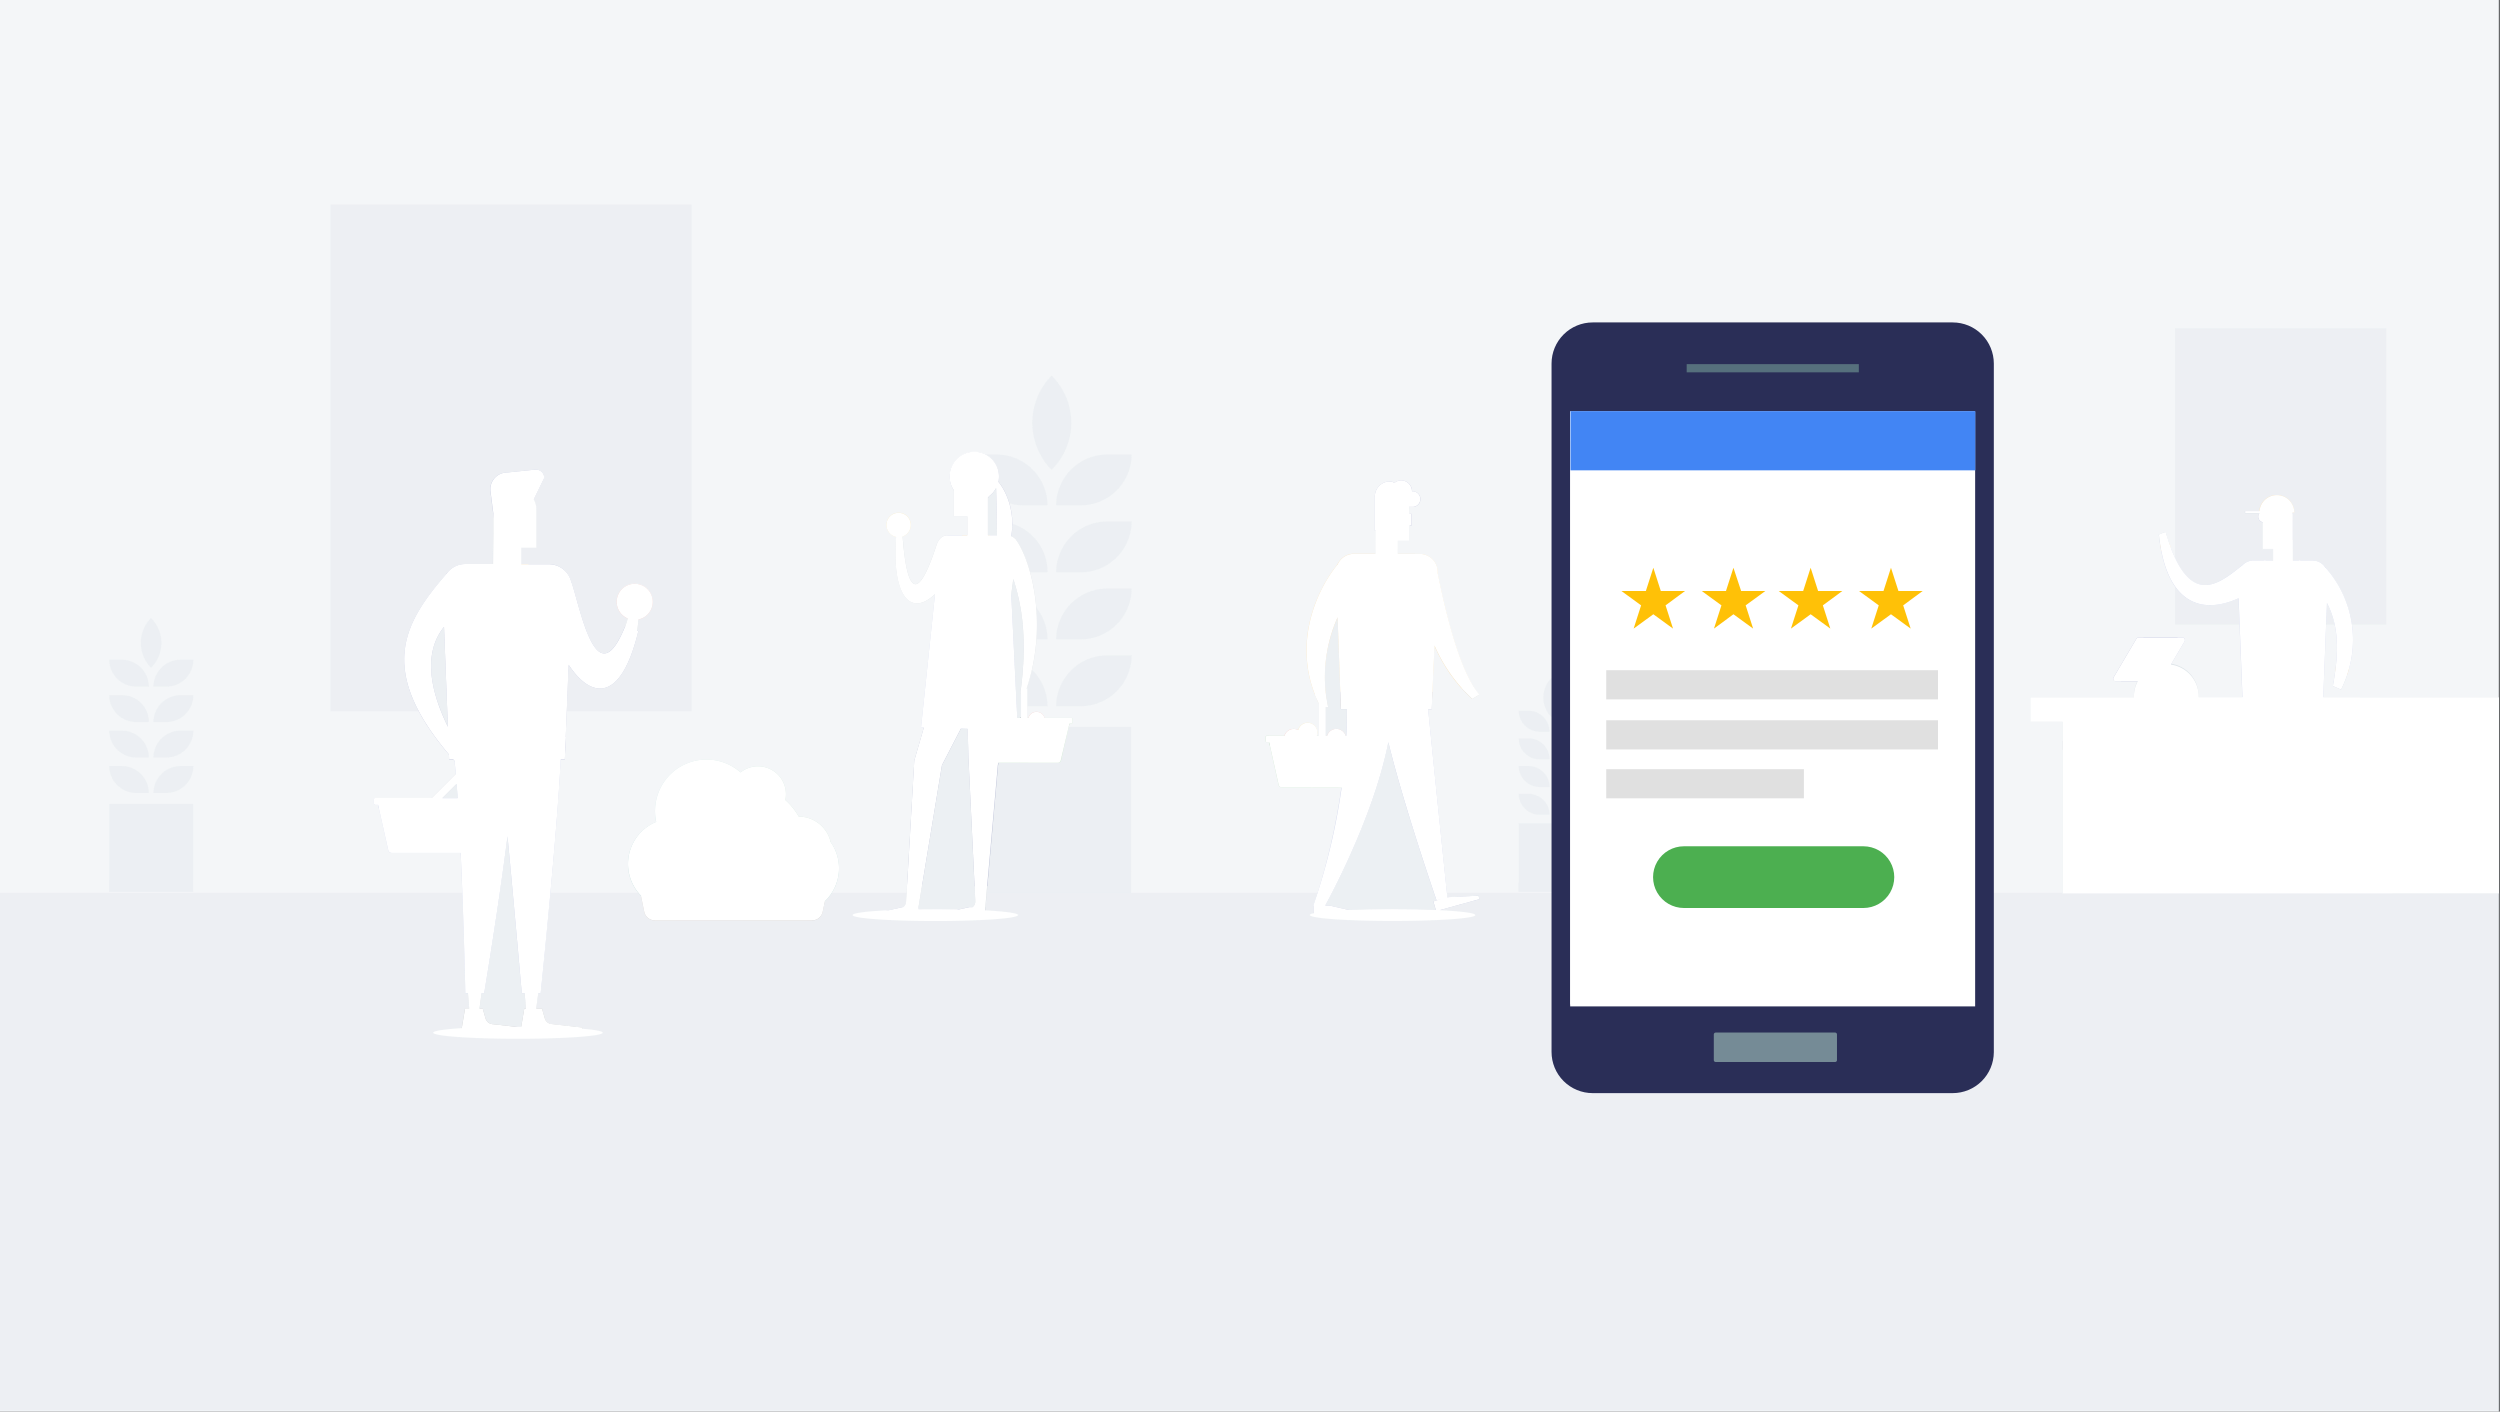<svg xmlns="http://www.w3.org/2000/svg" xmlns:xlink="http://www.w3.org/1999/xlink" viewBox="0 0 1215 686"><rect x="0" y="0" width="1215" height="686" fill="#333333" stroke="none"/><defs><style>.cls-1,.cls-2,.cls-8{fill:none;}.cls-2{clip-rule:evenodd;}.cls-13,.cls-14,.cls-3{isolation:isolate;}.cls-4{fill:#fff;}.cls-10,.cls-5{fill:#d8e1e6;}.cls-5,.cls-8,.cls-9{opacity:0.3;}.cls-6{opacity:0.9;}.cls-7{clip-path:url(#clip-path);}.cls-11{opacity:0.25;}.cls-12{fill:#00796b;}.cls-13,.cls-15{fill:#00897b;}.cls-13,.cls-14{opacity:0.6;}.cls-14{fill:url(#linear-gradient);}.cls-16{fill:url(#linear-gradient-2);}.cls-17{fill:#f44336;}.cls-18{fill:#ea4335;}.cls-19{fill:#fbbc06;}.cls-20,.cls-24{fill:#b6c5cc;}.cls-20{opacity:0.5;}.cls-21{fill:#3949ab;}.cls-22{fill:#1a237e;}.cls-23{fill:#5c6bc0;}.cls-25{fill:#ffa000;}.cls-26{fill:#4caf50;}.cls-27{fill:#248036;}.cls-28{fill:#c3cdd4;}.cls-29{fill:#2e383d;}.cls-30{fill:#7e9099;}.cls-31{fill:#212121;}.cls-32{fill:#7887cf;}.cls-33{fill:#2a2e57;}.cls-34{fill:#99afba;}.cls-35{fill:#c6d4dc;}.cls-36{fill:#b3c2c9;}.cls-37{fill:#63767d;}.cls-38{mix-blend-mode:color;}.cls-39{clip-path:url(#clip-path-2);}.cls-40{clip-path:url(#clip-path-3);}.cls-41{clip-path:url(#clip-path-4);}.cls-42{clip-path:url(#clip-path-5);}.cls-43{clip-path:url(#clip-path-7);}.cls-44{clip-path:url(#clip-path-9);}.cls-45{clip-path:url(#clip-path-10);}.cls-46{clip-path:url(#clip-path-12);}.cls-47{fill:#e6eaed;}.cls-48{clip-path:url(#clip-path-14);}.cls-49{fill:#56707d;}.cls-50{clip-path:url(#clip-path-16);}.cls-51{fill:#758b96;}.cls-52{clip-path:url(#clip-path-18);}.cls-53{clip-path:url(#clip-path-20);}.cls-54{clip-path:url(#clip-path-21);}.cls-55{clip-path:url(#clip-path-22);}.cls-56{clip-path:url(#clip-path-23);}.cls-57{clip-path:url(#clip-path-25);}.cls-58{clip-path:url(#clip-path-26);}.cls-59{clip-path:url(#clip-path-27);}.cls-60{fill:#4285f4;}.cls-61{clip-path:url(#clip-path-28);}.cls-62{clip-path:url(#clip-path-29);}.cls-63{clip-path:url(#clip-path-30);}.cls-64{clip-path:url(#clip-path-31);}.cls-65{fill:#e0e0e0;}.cls-66{clip-path:url(#clip-path-32);}.cls-67{clip-path:url(#clip-path-34);}.cls-68{clip-path:url(#clip-path-36);}.cls-69{fill:#ffc107;}.cls-70{clip-path:url(#clip-path-38);}.cls-71{clip-path:url(#clip-path-40);}.cls-72{clip-path:url(#clip-path-42);}</style><clipPath id="clip-path"><path class="cls-1" d="M-.39.5v685h1215V.5ZM275,358.18l-.54,10.89h-2c-1.58,34.82-9.75,113.67-9.75,113.67h-1.16l-1,7.43h2.81L264.8,495a3.81,3.81,0,0,0,3.23,2.72l15,1.7-.13.59c6.21.52,10,1.19,10,1.93,0,1.63-18.43,2.95-41.17,2.95s-41.18-1.32-41.18-2.95c0-.88,5.37-1.67,13.87-2.21l1.61-9.56h2l-.59-7.43h-1.29s-.73-35-2.25-68.17H190.41a1.77,1.77,0,0,1-1.72-1.38l-4.57-20.33h0l-.37-1.66h-1.38a.65.65,0,0,1-.65-.64V388.5a.65.65,0,0,1,.65-.64h27.42l11.73-11.73c-.2-2.24-.4-4.34-.61-6.27l-.69-.79h-1.94l-.09-2.35c-35-41.32-22.09-63.84-.94-88.13a11.09,11.09,0,0,1,8.69-4.42h9.26v0h4.32l.12-15.07h0v-9.61l-1.36-10.63a8.13,8.13,0,0,1,7-9.09l.23,0L260,228.24a4,4,0,0,1,4.42,3.6,2.83,2.83,0,0,1,0,.5l-5,10.25h-.11a10.36,10.36,0,0,1,1.33,5.1V266.1h-7.39v8h3.58v0h9.86a11.13,11.13,0,0,1,10.72,8l0-.11c4.43,12.1,12.1,57.53,26.34,22.31l.09,0c.37-1.18.81-2.48,1.18-3.87a8.76,8.76,0,1,1,9.61-1.87,8.7,8.7,0,0,1-4.35,2.36c-.14,1.76-.35,3.59-.66,5.43l.59.21c-8.53,35.47-23.26,32.62-33.91,16.37l-1.41,35.11ZM400.91,438l-1.11,5.24a5.27,5.27,0,0,1-5.23,4.1H318.35a5.28,5.28,0,0,1-5.23-4.1l-1.61-7.79h.11a22.1,22.1,0,0,1,7.29-36,25,25,0,0,1,41-24,13.56,13.56,0,0,1,21.74,13.4,32.47,32.47,0,0,1,6.52,8.05,16,16,0,0,1,15.48,12.37A22.09,22.09,0,0,1,400.91,438Zm120.3-86.9a.54.54,0,0,1-.54.53l-13.15,0h0l12.23,0v.05h0l-.21.92-.09.39h0l-3.78,16.58a1.45,1.45,0,0,1-1.41,1.11l-28.94-.06-.24,1.27-5.19,58.74h0l-1,11.78c9.69.53,16,1.36,16,2.3,0,1.6-18,2.89-40.19,2.89s-40.19-1.29-40.19-2.89c0-1,7-1.86,17.66-2.38l6.82-1.52h.19a3.65,3.65,0,0,0,1.32-2.6l1-16.49,3-52.1,4.67-16.1-1.39,0,6.79-64.8c-12.35,11.72-21.08-.11-18.91-27.79a5.74,5.74,0,0,1-2-.83,6,6,0,1,1,5.16.63c3.12,40.88,11.93,18,16.46,4.26.87-2.71,2.59-4.8,5.3-4.8h9.73v-9.23H463.5V238.12a11.95,11.95,0,1,1,22-6.47,12.12,12.12,0,0,1-.27,2.5c4.66,5.68,8.12,15.92,6.2,26.37a4.9,4.9,0,0,1,2,1.38l0-.13c7.05,9,16.52,40.21,5.49,72.9h.32l0,14.21h.58a4.09,4.09,0,0,1,7.86,0l13,0a.54.54,0,0,1,.53.54ZM717,444.73c0,1.6-18,2.89-40.19,2.89s-40.19-1.29-40.19-2.89c0-.29.62-.58,1.77-.85l-.05-3.84A304,304,0,0,0,652,382.76l-29-.07a1.68,1.68,0,0,1-1.62-1.29l-4.26-19.11h0l-.09-.45-.24-1.07h0v0H615.7a.62.62,0,0,1-.61-.61v-1.91a.63.63,0,0,1,.62-.61l8.49,0a4.69,4.69,0,0,1,6.7-2.81,4.58,4.58,0,0,1,1.06-2,4.73,4.73,0,0,1,7.93,4.84h.89l0-15.95-2.06-4.38H639c-10.14-26.09,1.16-50.95,11.14-63.08a8.71,8.71,0,0,1,7.88-5.08h.11l10.32,0V267l0-9.2-.25,0,0-6.37h0v-10a7.31,7.31,0,0,1,7.21-7.44,4.13,4.13,0,0,1,2.31.72,5.11,5.11,0,0,1,3.32-1.25,5.33,5.33,0,0,1,5.21,5.3h.27a3.8,3.8,0,0,1,0,7.6h-1.75a8.64,8.64,0,0,1,.26,2v1.35h1v5.69h-1l0,7.46h-5.7l0,6.37,10.65,0a8.81,8.81,0,0,1,8.76,8.81v.11l0,.64c3.18,15.84,8.89,40.35,16.56,53.59h0a35.39,35.39,0,0,0,3.69,5.28l-3.48,2.12-2.62-2.63-.49-.49-1.82-1.82.08,0a77.82,77.82,0,0,1-13.49-21l-1,22.53h0l-.35,8.46H694c3.82,38.46,9.16,89.59,9.36,91.46L704,436l14.64-.73L719,437l-19.42,5.35C710.08,442.88,717,443.75,717,444.73ZM1214.5,344.9v89.3H1002.4V350.7H986.8V338.9h50.3v-.8a15.66,15.66,0,0,1,1.84-7H1028.2a1.42,1.42,0,0,1-.6-.2,1.36,1.36,0,0,1-.4-1.7l11.1-18.8a1.38,1.38,0,0,1,1.1-.6h21.3a1.42,1.42,0,0,1,.6.2,1.36,1.36,0,0,1,.4,1.7L1055.05,323a15.67,15.67,0,0,1,13.45,15.94h21.3l-1.89-48.15c-18.74,8.52-35.35,1.86-38.71-30.85h0s0-.07,0-.1l3.2-1.3c.6,1.9,1.2,3.6,1.7,5.3h0l.9,2.2-.12.05c10.83,28.7,24.17,17.12,34.86,8.69a7.76,7.76,0,0,1,5.56-2.34h5.3l.3-.1,0,.1h3.77v-5.6h-5.1v-13a2.77,2.77,0,0,1-1.51-4.4h-7v-1h7a8.47,8.47,0,0,1,16.91.68h-.84a5.61,5.61,0,0,1,.14,1.24v7.4h0v14.7h3l0-.1.3.1h6.2a7.52,7.52,0,0,1,6.17,3.23,52.66,52.66,0,0,1,11.68,49.15l0,0-.9,3a58.8,58.8,0,0,1-3,7.3l-.08,0,0,0-3.9-1.7c2.2-12.56,4-27.12-2.9-40.36l-1.8,45.86h85.4Z"/></clipPath><linearGradient id="linear-gradient" x1="318.35" y1="944.8" x2="404.09" y2="944.8" gradientTransform="matrix(1, 0, 0, -1, 0, 1352)" gradientUnits="userSpaceOnUse"><stop offset="0" stop-color="#9ccc65" stop-opacity="0"/><stop offset="1" stop-color="#9ccc65"/></linearGradient><linearGradient id="linear-gradient-2" x1="311.51" y1="910.58" x2="401.44" y2="910.58" gradientTransform="matrix(1, 0, 0, -1, 0, 1352)" gradientUnits="userSpaceOnUse"><stop offset="0" stop-color="#6d4c41"/><stop offset="1" stop-color="#4e342e"/></linearGradient><clipPath id="clip-path-2"><rect class="cls-1" x="754" y="156.68" width="215" height="374.59"/></clipPath><clipPath id="clip-path-3"><rect class="cls-1" x="-360.98" y="-6370.05" width="1892.8" height="14547.95"/></clipPath><clipPath id="clip-path-4"><rect class="cls-1" x="754" y="155.68" width="215.9" height="375.6"/></clipPath><clipPath id="clip-path-5"><path class="cls-2" d="M949,531.26H774.05a20,20,0,0,1-20-20V176.7a20,20,0,0,1,20-20H949a20,20,0,0,1,20,20V511.37a20,20,0,0,1-20,19.89"/></clipPath><clipPath id="clip-path-7"><rect class="cls-1" x="754" y="156.68" width="215" height="391.84"/></clipPath><clipPath id="clip-path-9"><rect class="cls-1" x="762.87" y="176.38" width="198.15" height="340.11"/></clipPath><clipPath id="clip-path-10"><rect class="cls-1" x="763.16" y="199.92" width="196.54" height="288.24"/></clipPath><clipPath id="clip-path-12"><rect class="cls-1" x="763.16" y="199.92" width="196.54" height="14.46"/></clipPath><clipPath id="clip-path-14"><rect class="cls-1" x="819.73" y="176.97" width="83.66" height="3.98"/></clipPath><clipPath id="clip-path-16"><path class="cls-2" d="M891.84,516.14h-58a.9.9,0,0,1-.93-.93V502.75a.91.91,0,0,1,.93-.93h58a.9.9,0,0,1,.93.93v12.46a.9.9,0,0,1-.93.93"/></clipPath><clipPath id="clip-path-18"><rect class="cls-1" x="763.1" y="200.11" width="196.82" height="288.99"/></clipPath><clipPath id="clip-path-20"><rect class="cls-1" x="758.44" y="195.6" width="207.03" height="294.27"/></clipPath><clipPath id="clip-path-21"><rect class="cls-1" x="758.44" y="195.6" width="206.26" height="293.7"/></clipPath><clipPath id="clip-path-22"><rect class="cls-1" x="762.87" y="200.04" width="198.15" height="289.84"/></clipPath><clipPath id="clip-path-23"><rect class="cls-1" x="763.26" y="199.82" width="196.75" height="28.77"/></clipPath><clipPath id="clip-path-25"><rect class="cls-1" x="758.44" y="194.12" width="207.03" height="39.93"/></clipPath><clipPath id="clip-path-26"><rect class="cls-1" x="758.54" y="195.11" width="206.18" height="38.19"/></clipPath><clipPath id="clip-path-27"><rect class="cls-1" x="762.87" y="198.56" width="198.15" height="31.05"/></clipPath><clipPath id="clip-path-28"><path class="cls-2" d="M818.39,441.29a15,15,0,1,1,0-30h87.22a15,15,0,1,1,0,30Z"/></clipPath><clipPath id="clip-path-29"><rect class="cls-1" x="-355.98" y="-6350.05" width="1892.8" height="14547.95"/></clipPath><clipPath id="clip-path-30"><rect class="cls-1" x="780.62" y="373.82" width="96.08" height="14.18"/></clipPath><clipPath id="clip-path-31"><rect class="cls-1" x="-360.98" y="-10752.15" width="1892.8" height="24068.96"/></clipPath><clipPath id="clip-path-32"><rect class="cls-1" x="780.62" y="350.05" width="161.25" height="14.18"/></clipPath><clipPath id="clip-path-34"><rect class="cls-1" x="780.62" y="325.73" width="161.25" height="14.18"/></clipPath><clipPath id="clip-path-36"><polygon class="cls-2" points="803.52 275.93 807.15 287.23 818.92 287.23 809.46 294.2 813.09 305.5 803.52 298.53 793.95 305.5 797.58 294.2 788.01 287.23 799.89 287.23 803.52 275.93"/></clipPath><clipPath id="clip-path-38"><polygon class="cls-2" points="842.45 275.93 846.19 287.23 857.96 287.23 848.39 294.2 852.02 305.5 842.45 298.53 832.99 305.5 836.62 294.2 827.05 287.23 838.82 287.23 842.45 275.93"/></clipPath><clipPath id="clip-path-40"><polygon class="cls-2" points="879.97 275.93 883.6 287.23 895.37 287.23 885.91 294.2 889.54 305.5 879.97 298.53 870.4 305.5 874.03 294.2 864.46 287.23 876.34 287.23 879.97 275.93"/></clipPath><clipPath id="clip-path-42"><polygon class="cls-2" points="919.01 275.93 922.64 287.23 934.41 287.23 924.95 294.2 928.58 305.5 919.01 298.53 909.44 305.5 913.07 294.2 903.5 287.23 915.38 287.23 919.01 275.93"/></clipPath></defs><title>TwG_CLN_ILLUSTRATIONS_012918</title><g class="cls-3"><g id="Illustration_2" data-name="Illustration 2"><rect class="cls-4" x="-0.59" width="1215" height="686"/><rect class="cls-5" width="1215" height="686"/><g class="cls-6"><g class="cls-7"><rect id="Background" class="cls-8" x="-0.39" y="0.5" width="1215" height="685"/><rect id="Floor" class="cls-5" x="-0.39" y="433.89" width="1215" height="251.6"/><g id="Windows"><rect class="cls-5" x="160.64" y="99.37" width="175.46" height="246.34"/><rect class="cls-5" x="1057.06" y="159.5" width="102.63" height="144.08"/></g><g id="Plants"><g class="cls-9"><rect class="cls-10" x="53.07" y="390.7" width="40.79" height="42.7"/><rect class="cls-10" x="53.07" y="427.8" width="40.79" height="5.6"/><path class="cls-10" d="M87.82,372.29H94A13.13,13.13,0,0,1,80.9,385.4H74.56a13.17,13.17,0,0,1,13.26-13.11Z"/><path class="cls-10" d="M72.36,385.4H66.17a13.13,13.13,0,0,1-13.1-13.11h6.18A13.14,13.14,0,0,1,72.36,385.4Z"/><path class="cls-10" d="M87.82,355.07H94a13.13,13.13,0,0,1-13.1,13.1H74.56a13.17,13.17,0,0,1,13.26-13.1Z"/><path class="cls-10" d="M72.36,368.17H66.17a13.13,13.13,0,0,1-13.1-13.1h6.18a13.13,13.13,0,0,1,13.11,13.1Z"/><path class="cls-10" d="M87.82,337.84H94a13.13,13.13,0,0,1-13.1,13.1H74.56a13.17,13.17,0,0,1,13.26-13.1Z"/><path class="cls-10" d="M72.36,350.94H66.17a13.13,13.13,0,0,1-13.1-13.1h6.18a12.94,12.94,0,0,1,13.11,13.1Z"/><path class="cls-10" d="M87.82,320.61H94a13.13,13.13,0,0,1-13.1,13.11H74.56a13.17,13.17,0,0,1,13.26-13.11Z"/><path class="cls-10" d="M72.36,333.72H66.17a13.13,13.13,0,0,1-13.1-13.11h6.18a13.14,13.14,0,0,1,13.11,13.11Z"/><path class="cls-10" d="M73.39,300.29h0a17.08,17.08,0,0,1,0,24.3h0a17.33,17.33,0,0,1,0-24.3Z"/></g><g class="cls-9"><rect class="cls-10" x="472.69" y="353.25" width="77.03" height="80.65"/><rect class="cls-10" x="472.69" y="423.33" width="77.03" height="10.57"/><path class="cls-10" d="M538.32,318.49H550a24.8,24.8,0,0,1-24.75,24.75h-12a24.87,24.87,0,0,1,25-24.75Z"/><path class="cls-10" d="M509.12,343.24H497.44a24.8,24.8,0,0,1-24.75-24.75h11.68a24.8,24.8,0,0,1,24.75,24.75Z"/><path class="cls-10" d="M538.32,286H550a24.8,24.8,0,0,1-24.75,24.75h-12a24.87,24.87,0,0,1,25-24.75Z"/><path class="cls-10" d="M509.12,310.7H497.44A24.8,24.8,0,0,1,472.69,286h11.68a24.81,24.81,0,0,1,24.75,24.75Z"/><path class="cls-10" d="M538.32,253.41H550a24.81,24.81,0,0,1-24.75,24.76h-12a24.88,24.88,0,0,1,25-24.76Z"/><path class="cls-10" d="M509.12,278.17H497.44a24.81,24.81,0,0,1-24.75-24.76h11.68a24.46,24.46,0,0,1,24.75,24.76Z"/><path class="cls-10" d="M538.32,220.88H550a24.81,24.81,0,0,1-24.75,24.75h-12a24.87,24.87,0,0,1,25-24.75Z"/><path class="cls-10" d="M509.12,245.63H497.44a24.81,24.81,0,0,1-24.75-24.75h11.68a24.8,24.8,0,0,1,24.75,24.75Z"/><path class="cls-10" d="M511.07,182.5h0a32.24,32.24,0,0,1,0,45.89h0a32.73,32.73,0,0,1,0-45.89Z"/></g><g class="cls-9"><rect class="cls-10" x="738.07" y="400.09" width="31.82" height="33.31"/><rect class="cls-10" x="738.07" y="429.04" width="31.82" height="4.37"/><path class="cls-10" d="M765.18,385.73H770A10.24,10.24,0,0,1,759.78,396h-4.94a10.26,10.26,0,0,1,10.34-10.22Z"/><path class="cls-10" d="M753.11,396h-4.82a10.24,10.24,0,0,1-10.22-10.22h4.82A10.24,10.24,0,0,1,753.11,396Z"/><path class="cls-10" d="M765.18,372.29H770a10.24,10.24,0,0,1-10.22,10.22h-4.94a10.26,10.26,0,0,1,10.34-10.22Z"/><path class="cls-10" d="M753.11,382.51h-4.82a10.24,10.24,0,0,1-10.22-10.22h4.82a10.24,10.24,0,0,1,10.22,10.22Z"/><path class="cls-10" d="M765.18,358.85H770a10.24,10.24,0,0,1-10.22,10.22h-4.94a10.27,10.27,0,0,1,10.34-10.22Z"/><path class="cls-10" d="M753.11,369.07h-4.82a10.24,10.24,0,0,1-10.22-10.22h4.82a10.1,10.1,0,0,1,10.22,10.22Z"/><path class="cls-10" d="M765.18,345.41H770a10.24,10.24,0,0,1-10.22,10.22h-4.94a10.27,10.27,0,0,1,10.34-10.22Z"/><path class="cls-10" d="M753.11,355.63h-4.82a10.24,10.24,0,0,1-10.22-10.22h4.82a10.24,10.24,0,0,1,10.22,10.22Z"/><path class="cls-10" d="M753.92,329.56h0a13.32,13.32,0,0,1,0,18.95h0a13.52,13.52,0,0,1,0-18.95Z"/></g></g></g></g><g class="cls-11"><g id="Plant"><circle class="cls-12" cx="327.31" cy="419.91" r="22.11"/><circle class="cls-12" cx="385.64" cy="422.03" r="22.11"/><circle class="cls-12" cx="367.2" cy="421.15" r="22.11"/><path class="cls-13" d="M404.09,412.86a16,16,0,0,0-15.91-16,32.47,32.47,0,0,0-6.52-8.05,13.56,13.56,0,0,0-21.74-13.4A25,25,0,0,0,326.82,413c.35.3.7.6,1.07.89a32.24,32.24,0,0,0,60.27,15.06A16,16,0,0,0,404.09,412.86Z"/><path class="cls-14" d="M404.09,412.86a16,16,0,0,0-15.91-16,32.47,32.47,0,0,0-6.52-8.05,13.56,13.56,0,0,0-21.74-13.4A25,25,0,0,0,326.82,413c.35.3.7.6,1.07.89a32.24,32.24,0,0,0,60.27,15.06A16,16,0,0,0,404.09,412.86Z"/><circle class="cls-15" cx="343.62" cy="415.74" r="22.11"/><circle class="cls-15" cx="352.68" cy="399.06" r="15.97"/><path class="cls-16" d="M401.44,435.47H311.51l1.61,7.79a5.28,5.28,0,0,0,5.23,4.1h76.22a5.27,5.27,0,0,0,5.23-4.1Z"/><circle class="cls-17" cx="335.58" cy="414.34" r="1.89"/><circle class="cls-17" cx="377.62" cy="421.15" r="1.89"/><circle class="cls-17" cx="377.62" cy="415.03" r="1.89"/><circle class="cls-17" cx="335.58" cy="378.78" r="1.89"/><circle class="cls-17" cx="323.41" cy="390.34" r="1.89"/><circle class="cls-17" cx="370.54" cy="378.78" r="1.89"/><circle class="cls-17" cx="373.97" cy="383.08" r="1.89"/><circle class="cls-17" cx="368.65" cy="383.08" r="1.89"/></g><g id="Character_3" data-name="Character 3"><circle class="cls-18" cx="628.71" cy="358.97" r="4.74"/><circle class="cls-18" cx="649.46" cy="358.97" r="4.74"/><circle class="cls-19" cx="635.46" cy="355.99" r="4.74"/><ellipse class="cls-20" cx="676.78" cy="444.73" rx="40.19" ry="2.88"/><path class="cls-21" d="M671.23,342.76c2.68,24.94,26.89,94.82,26.89,94.82l5.27-1.33s-5.88-56.28-9.78-95.81Z"/><polygon class="cls-22" points="703.95 436.04 696.54 438.06 697.94 442.81 719 437.01 718.59 435.31 703.95 436.04"/><path class="cls-23" d="M654.51,342.72c1,50.72-16.2,97.32-16.2,97.32l5.73,0s32.75-58.54,32.85-99.58Z"/><polygon class="cls-22" points="645.96 440.06 638.3 440.04 638.38 444.96 660.25 445.01 660.26 443.32 645.96 440.06"/><path class="cls-24" d="M676.81,240.1h0a8.23,8.23,0,0,1,8.22,8.25h0l0,14.49h0l-16.46,0h0l0-14.49a8.22,8.22,0,0,1,8.25-8.21Z"/><rect class="cls-24" x="667.92" y="257.93" width="11.86" height="10.87" transform="translate(408.9 936.59) rotate(-89.86)"/><path class="cls-25" d="M695.78,343.89l-44.13-.11L649.28,278a8.73,8.73,0,0,1,8.69-8.87h.11l31.84.07a8.81,8.81,0,0,1,8.76,8.81v.11Z"/><path class="cls-25" d="M652.15,271.88C641,283.71,626,313.42,641.77,343.54h3.62c-6.84-31.41,11.11-55.08,11.11-55.08Z"/><path class="cls-24" d="M668.41,267l10.87,0h0v4.06a5.39,5.39,0,0,1-5.4,5.37h0a5.39,5.39,0,0,1-5.36-5.39h0V267Z"/><path class="cls-24" d="M641.78,343.73h3.72c-.45-2.14-.78-4.28-1.11-6.42h-5.63Q640.28,340.52,641.78,343.73Z"/><polygon class="cls-22" points="651.34 336.18 651.65 344.63 695.78 344.74 696.13 336.28 651.34 336.18"/><path class="cls-25" d="M697.81,274.51c3.36,17.46,10.75,51.4,21,63.06l-3.41,2.08c-17-15.52-22-34.74-25.14-46.17Z"/><path class="cls-24" d="M715.45,339.76l3.48-2.12a36.15,36.15,0,0,1-3.69-5.28c-1.57.78-3.26,1.68-4.72,2.46Z"/><path class="cls-22" d="M675.43,234a4.13,4.13,0,0,1,2.31.72,5.11,5.11,0,0,1,3.32-1.25,5.33,5.33,0,0,1,5.21,5.3h.27a3.8,3.8,0,0,1,0,7.6l-6.8,0h-2v5.15h-5.23v1.9a4.43,4.43,0,0,1-4.33,4.46l0-6.37h0v-10A7.31,7.31,0,0,1,675.43,234Z"/><path class="cls-24" d="M674.05,248.77h0a1.5,1.5,0,0,1,1.53,1.54v4.28a1.5,1.5,0,0,1-1.54,1.53h0a1.5,1.5,0,0,1-1.53-1.54V250.3A1.49,1.49,0,0,1,674.05,248.77Z"/><path class="cls-23" d="M670.92,249.67l7.38,0h7.14v1.61h-5.57a1.69,1.69,0,0,1-1.07-.43,1.57,1.57,0,0,0-1.07-.42l-6.8,0v-.76Z"/><rect class="cls-22" x="682.63" y="252.01" width="5.68" height="1.07" transform="translate(431.31 937.42) rotate(-89.86)"/><path class="cls-26" d="M623,382.69l38.6.09a1.66,1.66,0,0,0,1.63-1.28l4.7-20.61-51.15-.12,4.6,20.63A1.68,1.68,0,0,0,623,382.69Z"/><polygon class="cls-27" points="617.1 362.29 616.77 360.72 667.92 360.84 667.58 362.4 617.1 362.29"/><path class="cls-26" d="M615.7,360.71l53.28.13a.62.62,0,0,0,.62-.61v-1.91a.62.62,0,0,0-.62-.62l-53.28-.12a.63.63,0,0,0-.62.61v1.91A.62.62,0,0,0,615.7,360.71Z"/><path class="cls-27" d="M641.49,379.26h1.68a.45.45,0,0,0,.45-.45l0-13a.44.44,0,0,0-.45-.45h-1.68a.44.44,0,0,0-.45.45l0,13C641,379,641.21,379.26,641.49,379.26Z"/><path class="cls-28" d="M642.52,360.84h0a1.77,1.77,0,0,0,1.75-1.74l0-17.82h-3.49l0,17.83A1.75,1.75,0,0,0,642.52,360.84Z"/><path class="cls-27" d="M636.17,379.25h1.68a.43.43,0,0,0,.45-.44l0-13a.45.45,0,0,0-.45-.45H636.2a.44.44,0,0,0-.45.44l0,13A.48.48,0,0,0,636.17,379.25Z"/><path class="cls-27" d="M630.9,379.24h1.68a.44.44,0,0,0,.45-.44l0-13a.44.44,0,0,0-.45-.45h-1.68a.45.45,0,0,0-.45.45l0,13A.49.49,0,0,0,630.9,379.24Z"/><path class="cls-27" d="M648.44,379.28h-1.69a.44.44,0,0,1-.44-.45l0-13a.44.44,0,0,1,.45-.45h1.68a.44.44,0,0,1,.45.44l0,13A.47.47,0,0,1,648.44,379.28Z"/><path class="cls-27" d="M653.7,379.29H652a.45.45,0,0,1-.45-.45l0-13a.45.45,0,0,1,.45-.45h1.68a.44.44,0,0,1,.45.45l0,13A.44.44,0,0,1,653.7,379.29Z"/><circle class="cls-29" cx="642.38" cy="358.98" r="0.9" transform="translate(281.88 1000.51) rotate(-89.86)"/></g><g id="Character_1" data-name="Character 1"><ellipse class="cls-20" cx="251.72" cy="501.94" rx="41.17" ry="2.95"/><g id="Character_3-2" data-name="Character 3"><path class="cls-30" d="M303.79,304.67l5.78,2.29a60.71,60.71,0,0,0,.8-6.72h-5.24C304.73,301.85,304.19,303.33,303.79,304.67Z"/><polygon class="cls-30" points="227.39 482.11 228.16 491.81 232.87 491.81 234.18 481.63 227.39 482.11"/><polygon class="cls-30" points="254.92 482.11 255.68 491.81 260.39 491.81 261.7 481.63 254.92 482.11"/><path class="cls-21" d="M242.88,369.2c3.63,32.4,10.7,113.54,10.7,113.54h9.14s8.66-83.56,9.87-116.63Z"/><path class="cls-30" d="M250.14,237.2h0a10.5,10.5,0,0,1,10.48,10.49V266.1h-21V247.69a10.33,10.33,0,0,1,10.48-10.49Z"/><path class="cls-23" d="M220.84,369.2c3.63,32.4,5.31,113.54,5.31,113.54h9.14s14-83.56,15.25-116.63Z"/><polygon class="cls-30" points="239.65 259.07 253.23 259.11 253.23 274.17 239.52 274.17 239.65 259.07"/><path class="cls-22" d="M274.47,369.07H218.28l-3.22-83.61a11,11,0,0,1,10.88-11.29h40.73a11.12,11.12,0,0,1,11.16,11.15v.27Z"/><polygon class="cls-22" points="218.01 358.18 218.42 369.07 274.47 369.07 275.01 358.18 218.01 358.18"/><path class="cls-30" d="M246.24,248.49h0a2.07,2.07,0,0,1,2,2v5.38a2.07,2.07,0,0,1-2,2h0a2.06,2.06,0,0,1-2-2v-5.38A2.07,2.07,0,0,1,246.24,248.49Z"/><path class="cls-22" d="M226.35,368.53c-9-14.25-28.63-48.26-7.13-67.48l-1.74-22.72c-22.18,25.41-35.49,48.8,5.37,93.7l3.63-3Z"/><polygon class="cls-30" points="222.99 372.03 226.21 375.65 230.78 372.03 227.29 367.59 222.99 372.03"/><path class="cls-22" d="M264.43,232.34l-5,10.25-6.58.14a3.85,3.85,0,0,0-3.77,3.26l-1.9,8.77a1,1,0,0,1-.94.82h-.44a1,1,0,0,1-1-.83l-.62-4.46-4.24,1.28-1.63-12.75a8.13,8.13,0,0,1,7-9.09l.23,0L260,228.24a4,4,0,0,1,4.42,3.6A2.83,2.83,0,0,1,264.43,232.34Z"/><path class="cls-31" d="M282.44,502.06H252.79l2-11.89h8.62L264.8,495a3.81,3.81,0,0,0,3.23,2.72l15,1.7Z"/><path class="cls-31" d="M253.67,502.06H224l2-11.89h8.62L236,495a3.81,3.81,0,0,0,3.23,2.72l15,1.7Z"/><path class="cls-22" d="M310.23,306.7c-11,45.83-32.4,27.69-41.94-.67l9.14-23.93c4.43,12.1,12.1,57.53,26.34,22.31Z"/><rect class="cls-25" x="235.2" y="274.14" width="21.61" height="1.94"/><circle class="cls-4" cx="229.47" cy="495.99" r="1.75"/><circle class="cls-4" cx="257.64" cy="495.99" r="1.75"/></g><circle class="cls-18" cx="308.45" cy="292.5" r="8.77"/><path class="cls-32" d="M190.41,414.57H231.6a1.82,1.82,0,0,0,1.75-1.38l4.94-22H183.75l4.94,22A1.77,1.77,0,0,0,190.41,414.57Z"/><polygon class="cls-23" points="184.12 392.86 183.75 391.2 238.29 391.2 237.92 392.86 184.12 392.86"/><path class="cls-32" d="M182.37,391.2h56.78a.64.64,0,0,0,.64-.64V388.5a.64.64,0,0,0-.64-.64H182.37a.65.65,0,0,0-.65.64v2.06A.65.65,0,0,0,182.37,391.2Z"/><path class="cls-23" d="M210.1,410.89h1.81a.48.48,0,0,0,.49-.49V396.55a.48.48,0,0,0-.49-.49H210.1a.48.48,0,0,0-.49.49V410.4A.5.5,0,0,0,210.1,410.89Z"/><path class="cls-33" d="M209.64,390.62h0a1.81,1.81,0,0,0,2.61,0L231,371.83l-2.61-2.61L209.64,388A1.81,1.81,0,0,0,209.64,390.62Z"/><path class="cls-23" d="M204.48,410.89h1.81a.48.48,0,0,0,.49-.49V396.55a.48.48,0,0,0-.49-.49h-1.81a.48.48,0,0,0-.49.49V410.4A.5.5,0,0,0,204.48,410.89Z"/><path class="cls-23" d="M198.86,410.89h1.81a.48.48,0,0,0,.49-.49V396.55a.48.48,0,0,0-.49-.49h-1.81a.48.48,0,0,0-.49.49V410.4A.5.5,0,0,0,198.86,410.89Z"/><path class="cls-23" d="M217.53,410.89h-1.81a.48.48,0,0,1-.49-.49V396.55a.48.48,0,0,1,.49-.49h1.81a.48.48,0,0,1,.49.49V410.4A.5.5,0,0,1,217.53,410.89Z"/><path class="cls-23" d="M223.15,410.89h-1.81a.48.48,0,0,1-.49-.49V396.55a.48.48,0,0,1,.49-.49h1.81a.48.48,0,0,1,.49.49V410.4A.5.5,0,0,1,223.15,410.89Z"/><circle class="cls-4" cx="211.02" cy="389.27" r="0.98"/></g><g id="Character_2" data-name="Character 2"><ellipse class="cls-20" cx="454.6" cy="444.73" rx="40.19" ry="2.88"/><path class="cls-30" d="M455.12,265c-4.55,13.8-13.42,36.84-16.5-4.8l-3.08.62c-2.47,31,8.74,42.25,23.4,22.79l1.48-23.41C457.71,260.17,456,262.26,455.12,265Z"/><path class="cls-23" d="M456.85,271.13,453.28,281a7.53,7.53,0,0,0,4.55,9.73c.25.12.5.12.74.25,2.59.61,4.81,1.11,4.93.86C463.75,291.21,456.85,271.13,456.85,271.13Z"/><path class="cls-30" d="M493.44,261.77c7.27,9.24,17.11,42.15,4.42,75.9l-2-.74c5.05-36.71-3.07-52.86-4.79-60.5C490.85,275.94,493.44,261.77,493.44,261.77Z"/><path class="cls-30" d="M490,260.17h-.62l-.12.25c-4.81,8-7.15,28.58,2.22,28.58h0l3.08-22.79a5,5,0,0,0-3.95-5.92A.93.93,0,0,0,490,260.17Z"/><path class="cls-30" d="M437.39,441.6l-6.58,1.13a6.27,6.27,0,0,0-4.3,2.94h19.1l12.2-73.79L488.29,313H460.82l-16.45,56.63-4,68.59A3.63,3.63,0,0,1,437.39,441.6Z"/><path class="cls-30" d="M470.9,441.63l-7.07,1.13a6.27,6.27,0,0,0-4.38,2.94h19.1l6.53-73.79,6-32a13.43,13.43,0,0,0-7.65-14.7l-6.72-3-6,47.42L474,437.86A3.64,3.64,0,0,1,470.9,441.63Z"/><polygon class="cls-22" points="448.21 429.81 457.79 371.91 488.31 313.01 460.82 313.01 444.37 369.64 440.89 429.76 448.21 429.81"/><path class="cls-22" d="M479.89,430.65l5.19-58.74,5.66-30.09a52.78,52.78,0,0,0-1.1-24.16L488.31,313l-14.72,0-.94,5.48a173.06,173.06,0,0,0-2.41,34.47l.51,16.71,2.88,61.09Z"/><path class="cls-23" d="M491.47,289l3.18,66-47-1.5,8.46-80.76c2-5.42,4.31-12.57,4.31-12.57h28.95c0,.12-.12.12-.12.25C484.44,268.42,482.1,289,491.47,289Z"/><polygon class="cls-25" points="474.35 260.16 481.09 266.89 481.09 260.16 474.35 260.16"/><polygon class="cls-25" points="474.41 260.16 467.54 266.89 467.54 260.16 474.41 260.16"/><circle class="cls-18" cx="485.71" cy="350.03" r="4.11"/><circle class="cls-18" cx="503.72" cy="350.03" r="4.11"/><circle class="cls-19" cx="436.73" cy="255.11" r="5.93"/><path class="cls-26" d="M480.74,370.63l33.52.07a1.45,1.45,0,0,0,1.41-1.11l4.08-17.89-44.41-.11,4,17.91A1.48,1.48,0,0,0,480.74,370.63Z"/><polygon class="cls-27" points="475.63 352.91 475.34 351.55 519.75 351.65 519.45 353.01 475.63 352.91"/><path class="cls-26" d="M474.42,351.54l46.25.11a.54.54,0,0,0,.54-.53v-1.65a.54.54,0,0,0-.53-.54l-46.26-.11a.53.53,0,0,0-.53.53V351A.54.54,0,0,0,474.42,351.54Z"/><path class="cls-27" d="M496.8,367.65h1.46a.38.38,0,0,0,.39-.39l0-11.28a.39.39,0,0,0-.39-.39h-1.46a.39.39,0,0,0-.39.39l0,11.29C496.36,367.45,496.56,367.65,496.8,367.65Z"/><path class="cls-28" d="M497.7,351.65h0a1.51,1.51,0,0,0,1.51-1.5l0-15.48h-3l0,15.48A1.52,1.52,0,0,0,497.7,351.65Z"/><path class="cls-27" d="M492.18,367.64h1.46a.38.38,0,0,0,.39-.39l0-11.28a.38.38,0,0,0-.39-.39h-1.46a.38.38,0,0,0-.39.39l0,11.29A.43.43,0,0,0,492.18,367.64Z"/><path class="cls-27" d="M487.61,367.63h1.46a.38.38,0,0,0,.39-.39l0-11.28a.38.38,0,0,0-.38-.39h-1.46a.38.38,0,0,0-.39.39l0,11.29A.42.42,0,0,0,487.61,367.63Z"/><path class="cls-27" d="M502.83,367.66h-1.46a.39.39,0,0,1-.39-.39L501,356a.38.38,0,0,1,.39-.38h1.46a.38.38,0,0,1,.39.39l0,11.28A.41.41,0,0,1,502.83,367.66Z"/><path class="cls-27" d="M507.4,367.67h-1.46a.38.38,0,0,1-.38-.39l0-11.29a.38.38,0,0,1,.39-.38h1.46a.38.38,0,0,1,.39.39l0,11.28A.38.38,0,0,1,507.4,367.67Z"/><circle class="cls-29" cx="497.57" cy="350.04" r="0.78" transform="matrix(0, -1, 1, 0, 146.36, 846.79)"/><polygon class="cls-22" points="438.89 440.83 446.54 440.85 446.45 445.76 424.57 445.71 424.57 444.02 438.89 440.83"/><polygon class="cls-22" points="471.14 440.83 478.79 440.85 478.7 445.76 456.82 445.71 456.82 444.02 471.14 440.83"/><circle class="cls-22" cx="473.54" cy="231.65" r="11.95"/><path class="cls-22" d="M484,232.73c7.7,7.7,13.3,27.9,0,43.1C485.25,270.13,484,232.73,484,232.73Z"/><path class="cls-30" d="M471.76,225.55h0a8.39,8.39,0,0,1,8.37,8.38h0v17H463.5v-17A8.29,8.29,0,0,1,471.76,225.55Z"/><rect class="cls-30" x="470.15" y="250.81" width="9.98" height="9.36"/><path class="cls-22" d="M466.41,229c1.14,6.43,7.24,12.7,14.08,12.7l2.76-12.54c0-4.55-6.51-8.3-11.07-8.3h0a8.43,8.43,0,0,0-8.46,8.3v2.12A6.7,6.7,0,0,0,466.41,229Z"/></g><g id="Character_4" data-name="Character 4"><path class="cls-34" d="M1068.5,338.9a15.71,15.71,0,1,0-31.4-.8v.8"/><path class="cls-34" d="M1114.3,266.8h-14.7V253.9a7.28,7.28,0,0,1,7.3-7.3h0a7.28,7.28,0,0,1,7.3,7.3l.1,12.9Z"/><rect class="cls-34" x="1104.7" y="261.9" width="9.6" height="10.5"/><path class="cls-23" d="M1089.8,338.9h39.3l2.3-58.6a7.66,7.66,0,0,0-7.6-7.9h-28.5a7.81,7.81,0,0,0-7.8,7.8v.2Z"/><path class="cls-34" d="M1109.6,261h0a1.37,1.37,0,0,1-1.4-1.4v-3.8a1.37,1.37,0,0,1,1.4-1.4h0a1.37,1.37,0,0,1,1.4,1.4v3.8A1.37,1.37,0,0,1,1109.6,261Z"/><polygon class="cls-25" points="1109.5 272.4 1104.6 277.3 1104.6 272.4 1109.5 272.4"/><polygon class="cls-25" points="1109.5 272.4 1114.3 277.3 1114.3 272.4 1109.5 272.4"/><path class="cls-22" d="M1108.8,244.8a3.23,3.23,0,0,0-1.76.53,4,4,0,0,0-6.53,3h-.21a2.8,2.8,0,1,0,0,5.6h6.7v3.8h4v1.4a3.33,3.33,0,0,0,3.3,3.3v-4.7h0v-7.4A5.48,5.48,0,0,0,1108.8,244.8Z"/><rect class="cls-34" x="1002.4" y="344.9" width="160.2" height="89.3"/><rect class="cls-30" x="1162.6" y="344.9" width="51.9" height="89.3"/><rect class="cls-35" x="986.8" y="338.9" width="175.8" height="11.8"/><rect class="cls-36" x="1147" y="338.9" width="67.5" height="11.8"/><path class="cls-23" d="M1090.3,274.3c-11.6,9.1-26.5,22.9-37.9-15.7l-3.2,1.3c3.5,34.1,21.4,39.9,41.1,29.7V274.3Z"/><polygon class="cls-4" points="1109.1 304.4 1100 272.6 1100.9 272.3 1109.1 301.2 1117.3 272.3 1118.2 272.6 1109.1 304.4"/><rect class="cls-4" x="1103.9" y="300.8" width="10.4" height="14.1"/><path class="cls-23" d="M1129.5,275.1c12.3,13.3,20,36.2,8.2,60l-3.9-1.7c2.5-14.3,4.5-31.2-6.3-45.8Z"/><path class="cls-21" d="M1060.7,309.8h-18.4a1.38,1.38,0,0,0-1.1.6l-11.1,18.8a1.36,1.36,0,0,0,.4,1.7,1.42,1.42,0,0,0,.6.2h18.4a1.38,1.38,0,0,0,1.1-.6l11.1-18.8a1.36,1.36,0,0,0-.4-1.7A1.42,1.42,0,0,0,1060.7,309.8Z"/><path class="cls-22" d="M1057.8,309.8h-18.4a1.38,1.38,0,0,0-1.1.6l-11.1,18.8a1.36,1.36,0,0,0,.4,1.7,1.42,1.42,0,0,0,.6.2h18.4a1.38,1.38,0,0,0,1.1-.6l11.1-18.8a1.36,1.36,0,0,0-.4-1.7A.85.85,0,0,0,1057.8,309.8Z"/><polygon class="cls-4" points="1056.2 312.2 1039.7 312.2 1029.9 328.8 1046.5 328.8 1056.2 312.2"/><polygon class="cls-25" points="1055.2 314 1056.2 312.2 1039.7 312.2 1038.6 314 1055.2 314"/><rect class="cls-30" x="1002.4" y="360.1" width="160.2" height="4.3"/><rect class="cls-37" x="1162.6" y="360.1" width="51.9" height="4.3"/><path class="cls-34" d="M1052.4,258.5l-3.2,1.3c.2,1.7.4,3.4.7,5l4.2-1C1053.6,262.1,1053,260.4,1052.4,258.5Z"/><path class="cls-34" d="M1140.8,327.8l-5.8-1.5c-.3,2.4-.7,4.8-1.1,7.1l3.9,1.7A58.8,58.8,0,0,0,1140.8,327.8Z"/><polygon class="cls-25" points="1135 326.4 1140.8 327.8 1141.7 324.8 1135.4 322.9 1135 326.4"/><polygon class="cls-25" points="1049.9 264.8 1054.1 263.8 1055 266 1050.5 267.9 1049.9 264.8"/><path class="cls-25" d="M1106.53,240.59a8.46,8.46,0,0,1,8.47,8.47h-17A8.46,8.46,0,0,1,1106.53,240.59Z"/><rect class="cls-22" x="1091.05" y="248.38" width="14.12" height="1.02"/></g></g><g class="cls-38"><path class="cls-4" d="M388.18,396.86a32.47,32.47,0,0,0-6.52-8.05,13.56,13.56,0,0,0-21.74-13.4,25,25,0,0,0-41,24,22.1,22.1,0,0,0-7.29,36h-.11l1.61,7.79a5.28,5.28,0,0,0,5.23,4.1h76.22a5.27,5.27,0,0,0,5.23-4.1l1.11-5.24a22.09,22.09,0,0,0,2.75-28.79A16,16,0,0,0,388.18,396.86Z"/><path class="cls-4" d="M718.59,435.31,704,436l-.56.15c-.2-1.87-5.54-53-9.36-91.46h1.75l.35-8.46h0l1-22.53a77.82,77.82,0,0,0,13.49,21l-.08,0,1.82,1.82.49.49,2.62,2.63,3.48-2.12a35.39,35.39,0,0,1-3.69-5.28h0c-7.67-13.24-13.38-37.75-16.56-53.59l0-.64V278a8.81,8.81,0,0,0-8.76-8.81l-10.65,0,0-6.37H685l0-7.46h1V249.7h-1v-1.35a8.64,8.64,0,0,0-.26-2h1.75a3.8,3.8,0,0,0,0-7.6h-.27a5.33,5.33,0,0,0-5.21-5.3,5.11,5.11,0,0,0-3.32,1.25,4.13,4.13,0,0,0-2.31-.72,7.31,7.31,0,0,0-7.21,7.44v10h0l0,6.37.25,0,0,9.2h0v2.19l-10.32,0H658a8.71,8.71,0,0,0-7.88,5.08c-10,12.13-21.28,37-11.14,63.08h-.19l2.06,4.38,0,15.95h-.89a4.73,4.73,0,0,0-7.93-4.84,4.58,4.58,0,0,0-1.06,2,4.69,4.69,0,0,0-6.7,2.81l-8.49,0a.63.63,0,0,0-.62.61v1.91a.62.62,0,0,0,.61.61h1.07v0h0l.24,1.07.09.45h0l4.26,19.11a1.68,1.68,0,0,0,1.62,1.29l29,.07A304,304,0,0,1,638.31,440l.05,3.84c-1.15.27-1.77.56-1.77.85,0,1.6,18,2.89,40.19,2.89S717,446.33,717,444.73c0-1-6.89-1.85-17.39-2.37L719,437Zm-73.5-74.53Zm9.06,0h0Zm-9.85-17.07h1.2c-.45-2.14-.78-4.28-1.11-6.42h0A71.61,71.61,0,0,1,650.07,300l1.3,36.14h0l.31,8.45h2.88c.06,4.39,0,8.74-.22,13H654a4.7,4.7,0,0,0-9,0h-.67Zm32.48,98.12c-7.73,0-14.95.16-21.08.43L646,440.06h-1.91c.29-.51,23.34-41.88,30.65-79.32,7.43,30.67,23.42,76.84,23.42,76.84l2.3-.58-3.88,1.06,1.24,4.22C691.67,442,684.48,441.85,676.78,441.85Z"/><path class="cls-4" d="M310.23,306.7l-.59-.21c.31-1.84.52-3.67.66-5.43a8.76,8.76,0,1,0-8-2.36,8.79,8.79,0,0,0,2.78,1.87c-.37,1.39-.81,2.69-1.18,3.87l-.09,0c-14.24,35.22-21.91-10.21-26.34-22.31l0,.11a11.13,11.13,0,0,0-10.72-8h-9.86v0h-3.58v-8h7.39V247.69a10.36,10.36,0,0,0-1.33-5.1h.11l5-10.25a2.83,2.83,0,0,0,0-.5,4,4,0,0,0-4.42-3.6l-14.43,1.48-.23,0a8.13,8.13,0,0,0-7,9.09l1.36,10.63v9.61h0l-.12,15.07H235.2v0h-9.26a11.09,11.09,0,0,0-8.69,4.42c-21.15,24.29-34,46.81.94,88.13l.09,2.35h1.94l.69.79c.21,1.93.41,4,.61,6.27l-11.73,11.73H182.37a.65.65,0,0,0-.65.64v2.06a.65.65,0,0,0,.65.64h1.38l.37,1.66h0l4.57,20.33a1.77,1.77,0,0,0,1.72,1.38H223.9c1.52,33.2,2.25,68.17,2.25,68.17h1.29l.59,7.43h-2l-1.61,9.56c-8.5.54-13.87,1.33-13.87,2.21,0,1.63,18.43,2.95,41.18,2.95s41.17-1.32,41.17-2.95c0-.74-3.77-1.41-10-1.93l.13-.59-15-1.7A3.81,3.81,0,0,1,264.8,495l-1.39-4.83H260.6l1-7.43h1.16s8.17-78.85,9.75-113.67h2l.54-10.89h-.1l1.41-35.11C287,339.32,301.7,342.17,310.23,306.7Zm-94.43-2,1.87,48.52C210.36,338.19,204.6,318.59,215.8,304.66ZM221.92,381c.17,2.21.34,4.52.5,6.91H215Zm33.63,109.22h-.76L253.31,499h-2.83l-11.22-1.27A3.81,3.81,0,0,1,236,495l-1.39-4.83h-1.56l1-7.43h1.25s6.81-40.52,11.35-76.29c3.37,35.33,6.94,76.29,6.94,76.29H255Z"/><path class="cls-4" d="M520.68,348.93l-13,0a4.09,4.09,0,0,0-7.86,0h-.58l0-14.21h-.32c11-32.69,1.56-63.93-5.49-72.9l0,.13a4.9,4.9,0,0,0-2-1.38c1.92-10.45-1.54-20.69-6.2-26.37a12.12,12.12,0,0,0,.27-2.5,12,12,0,1,0-22,6.47v12.81h6.65v9.23h-9.73c-2.71,0-4.43,2.09-5.3,4.8-4.53,13.74-13.34,36.62-16.46-4.26a5.92,5.92,0,1,0-5.16-.63,5.74,5.74,0,0,0,2,.83c-2.17,27.68,6.56,39.51,18.91,27.79l-6.79,64.8,1.39,0-4.67,16.1-3,52.1-1,16.49a3.65,3.65,0,0,1-1.32,2.6h-.19l-6.82,1.52c-10.66.52-17.66,1.39-17.66,2.38,0,1.6,18,2.89,40.19,2.89s40.19-1.29,40.19-2.89c0-.94-6.26-1.77-16-2.3l1-11.78h0l5.19-58.74.24-1.27,28.94.06a1.45,1.45,0,0,0,1.41-1.11L519.45,353h0l.09-.39.21-.92h0v-.05l-12.23,0h0l13.15,0a.54.54,0,0,0,.54-.53v-1.65A.54.54,0,0,0,520.68,348.93Zm-26.19,2.66Zm1.4-14.66.33.12,0,11.82h-1.83L491.47,289l1-7.66C495.28,290.41,500.05,306.7,495.89,336.93Zm-15.76-86.12v-9.16l.36,0,.08-.37a12.11,12.11,0,0,0,3.53-4.06c.15,5.39.39,14.71.43,22.93h-4.4v-9.35Zm-33.61,191.1,0-1.06h-.13l11.4-69,7.25-14,1.95-3.76,3.27.1.47,15.42h0L474,437.86a3.63,3.63,0,0,1-1.31,3h-1.51L466,442c-3.62-.08-7.44-.12-11.41-.12C451.83,441.85,449.13,441.87,446.52,441.91Zm53.41-90.31h0Z"/><path class="cls-4" d="M1162.6,338.9h-33.5l1.8-45.86c6.9,13.24,5.1,27.8,2.9,40.36l3.9,1.7,0,0,.08,0a58.8,58.8,0,0,0,3-7.3l.9-3,0,0A52.66,52.66,0,0,0,1130,275.63a7.52,7.52,0,0,0-6.17-3.23h-6.2l-.3-.1,0,.1h-3V257.7h0v-7.4a5.61,5.61,0,0,0-.14-1.24h.84a8.47,8.47,0,0,0-16.91-.68h-7v1h7a2.77,2.77,0,0,0,1.51,4.4v13h5.1v5.6h-3.77l0-.1-.3.1h-5.3a7.76,7.76,0,0,0-5.56,2.34c-10.69,8.43-24,20-34.86-8.69l.12-.05-.9-2.2h0c-.5-1.7-1.1-3.4-1.7-5.3l-3.2,1.3s0,.06,0,.1h0c3.36,32.71,20,39.37,38.71,30.85l1.89,48.15h-21.3A15.67,15.67,0,0,0,1055.05,323l6.65-11.26a1.36,1.36,0,0,0-.4-1.7,1.42,1.42,0,0,0-.6-.2h-21.3a1.38,1.38,0,0,0-1.1.6l-11.1,18.8a1.36,1.36,0,0,0,.4,1.7,1.42,1.42,0,0,0,.6.2h10.74a15.66,15.66,0,0,0-1.84,7v.8H986.8v11.8h15.6v83.5h212.1V338.9Z"/></g><path class="cls-5" d="M480.57,241.3l-.08.37-.36,0v18.51h4.4c0-8.22-.28-17.54-.43-22.93A12.11,12.11,0,0,1,480.57,241.3Z"/><path class="cls-5" d="M470.75,369.64l-.47-15.42-3.27-.1-1.95,3.76-7.25,14-11.4,69h.13l0,1.06c2.61,0,5.31-.06,8.08-.06,4,0,7.79,0,11.41.12l5.13-1.14h1.51a3.63,3.63,0,0,0,1.31-3l-3.21-68.22Z"/><path class="cls-5" d="M491.47,289l2.89,59.87h1.83l0-11.82-.33-.12c4.16-30.23-.61-46.52-3.39-55.59Z"/><polygon class="cls-5" points="494.49 351.59 497.31 351.6 497.31 351.6 494.49 351.59 494.49 351.59"/><path class="cls-5" d="M253.58,482.74s-3.57-41-6.94-76.29c-4.54,35.77-11.35,76.29-11.35,76.29H234l-1,7.43h1.56L236,495a3.81,3.81,0,0,0,3.23,2.72L250.48,499h2.83l1.48-8.82h.76l-.58-7.43Z"/><path class="cls-5" d="M217.67,353.18l-1.87-48.52C204.6,318.59,210.36,338.19,217.67,353.18Z"/><path class="cls-5" d="M215,387.86h7.41c-.16-2.39-.33-4.7-.5-6.91Z"/><polygon class="cls-5" points="498.08 351.6 499.93 351.6 498.08 351.6 498.08 351.6"/><path class="cls-5" d="M654,357.67h.32c.19-4.29.28-8.64.22-13h-2.88l-.31-8.45h0L650.07,300a71.61,71.61,0,0,0-5.73,37.28h0c.33,2.14.66,4.28,1.11,6.42h-1.2l0,13.91h.67a4.7,4.7,0,0,1,9,0Z"/><path class="cls-5" d="M674.7,360.74c-7.31,37.44-30.36,78.81-30.65,79.32H646l9.74,2.22c6.13-.27,13.35-.43,21.08-.43s14.89.16,21,.43l-1.24-4.22,3.88-1.06-2.3.58S682.13,391.41,674.7,360.74Z"/></g><g id="Illustration_1" data-name="Illustration 1"><g class="cls-39"><g class="cls-40"><g class="cls-3"><g class="cls-41"><g class="cls-42"><g class="cls-41"><rect class="cls-33" x="746.61" y="149.28" width="229.79" height="389.38"/></g></g></g></g></g></g><g class="cls-43"><g class="cls-40"><g class="cls-3"><g class="cls-44"><g class="cls-45"><g class="cls-41"><rect class="cls-4" x="755.77" y="192.52" width="211.33" height="303.03"/></g></g><g class="cls-46"><g class="cls-41"><rect class="cls-47" x="755.77" y="192.52" width="211.33" height="29.25"/></g></g><g class="cls-48"><g class="cls-41"><rect class="cls-49" x="812.34" y="169.58" width="98.45" height="18.77"/></g></g><g class="cls-50"><g class="cls-41"><rect class="cls-51" x="825.49" y="494.42" width="74.68" height="29.11"/></g></g></g></g></g></g><g class="cls-52"><g class="cls-40"><g class="cls-3"><g class="cls-53"><g class="cls-54"><g class="cls-55"><rect class="cls-4" x="751.04" y="188.21" width="221.04" height="308.49"/></g></g></g></g></g></g><g class="cls-56"><g class="cls-40"><g class="cls-3"><g class="cls-57"><g class="cls-58"><g class="cls-59"><rect class="cls-60" x="751.15" y="187.72" width="220.97" height="52.98"/></g></g></g></g></g></g><g class="cls-61"><g class="cls-62"><rect class="cls-26" x="795.97" y="403.88" width="142.06" height="44.81"/></g></g><g class="cls-63"><g class="cls-64"><rect class="cls-65" x="773.22" y="361.58" width="110.87" height="38.65"/></g></g><g class="cls-66"><g class="cls-64"><rect class="cls-65" x="773.22" y="337.82" width="176.04" height="38.65"/></g></g><g class="cls-67"><g class="cls-64"><rect class="cls-65" x="773.22" y="313.5" width="176.04" height="38.65"/></g></g><g class="cls-68"><g class="cls-40"><rect class="cls-69" x="780.62" y="268.54" width="45.69" height="44.36"/></g></g><g class="cls-70"><g class="cls-40"><rect class="cls-69" x="819.66" y="268.54" width="45.69" height="44.36"/></g></g><g class="cls-71"><g class="cls-40"><rect class="cls-69" x="857.07" y="268.54" width="45.69" height="44.36"/></g></g><g class="cls-72"><g class="cls-40"><rect class="cls-69" x="896.11" y="268.54" width="45.69" height="44.36"/></g></g></g></g></svg>